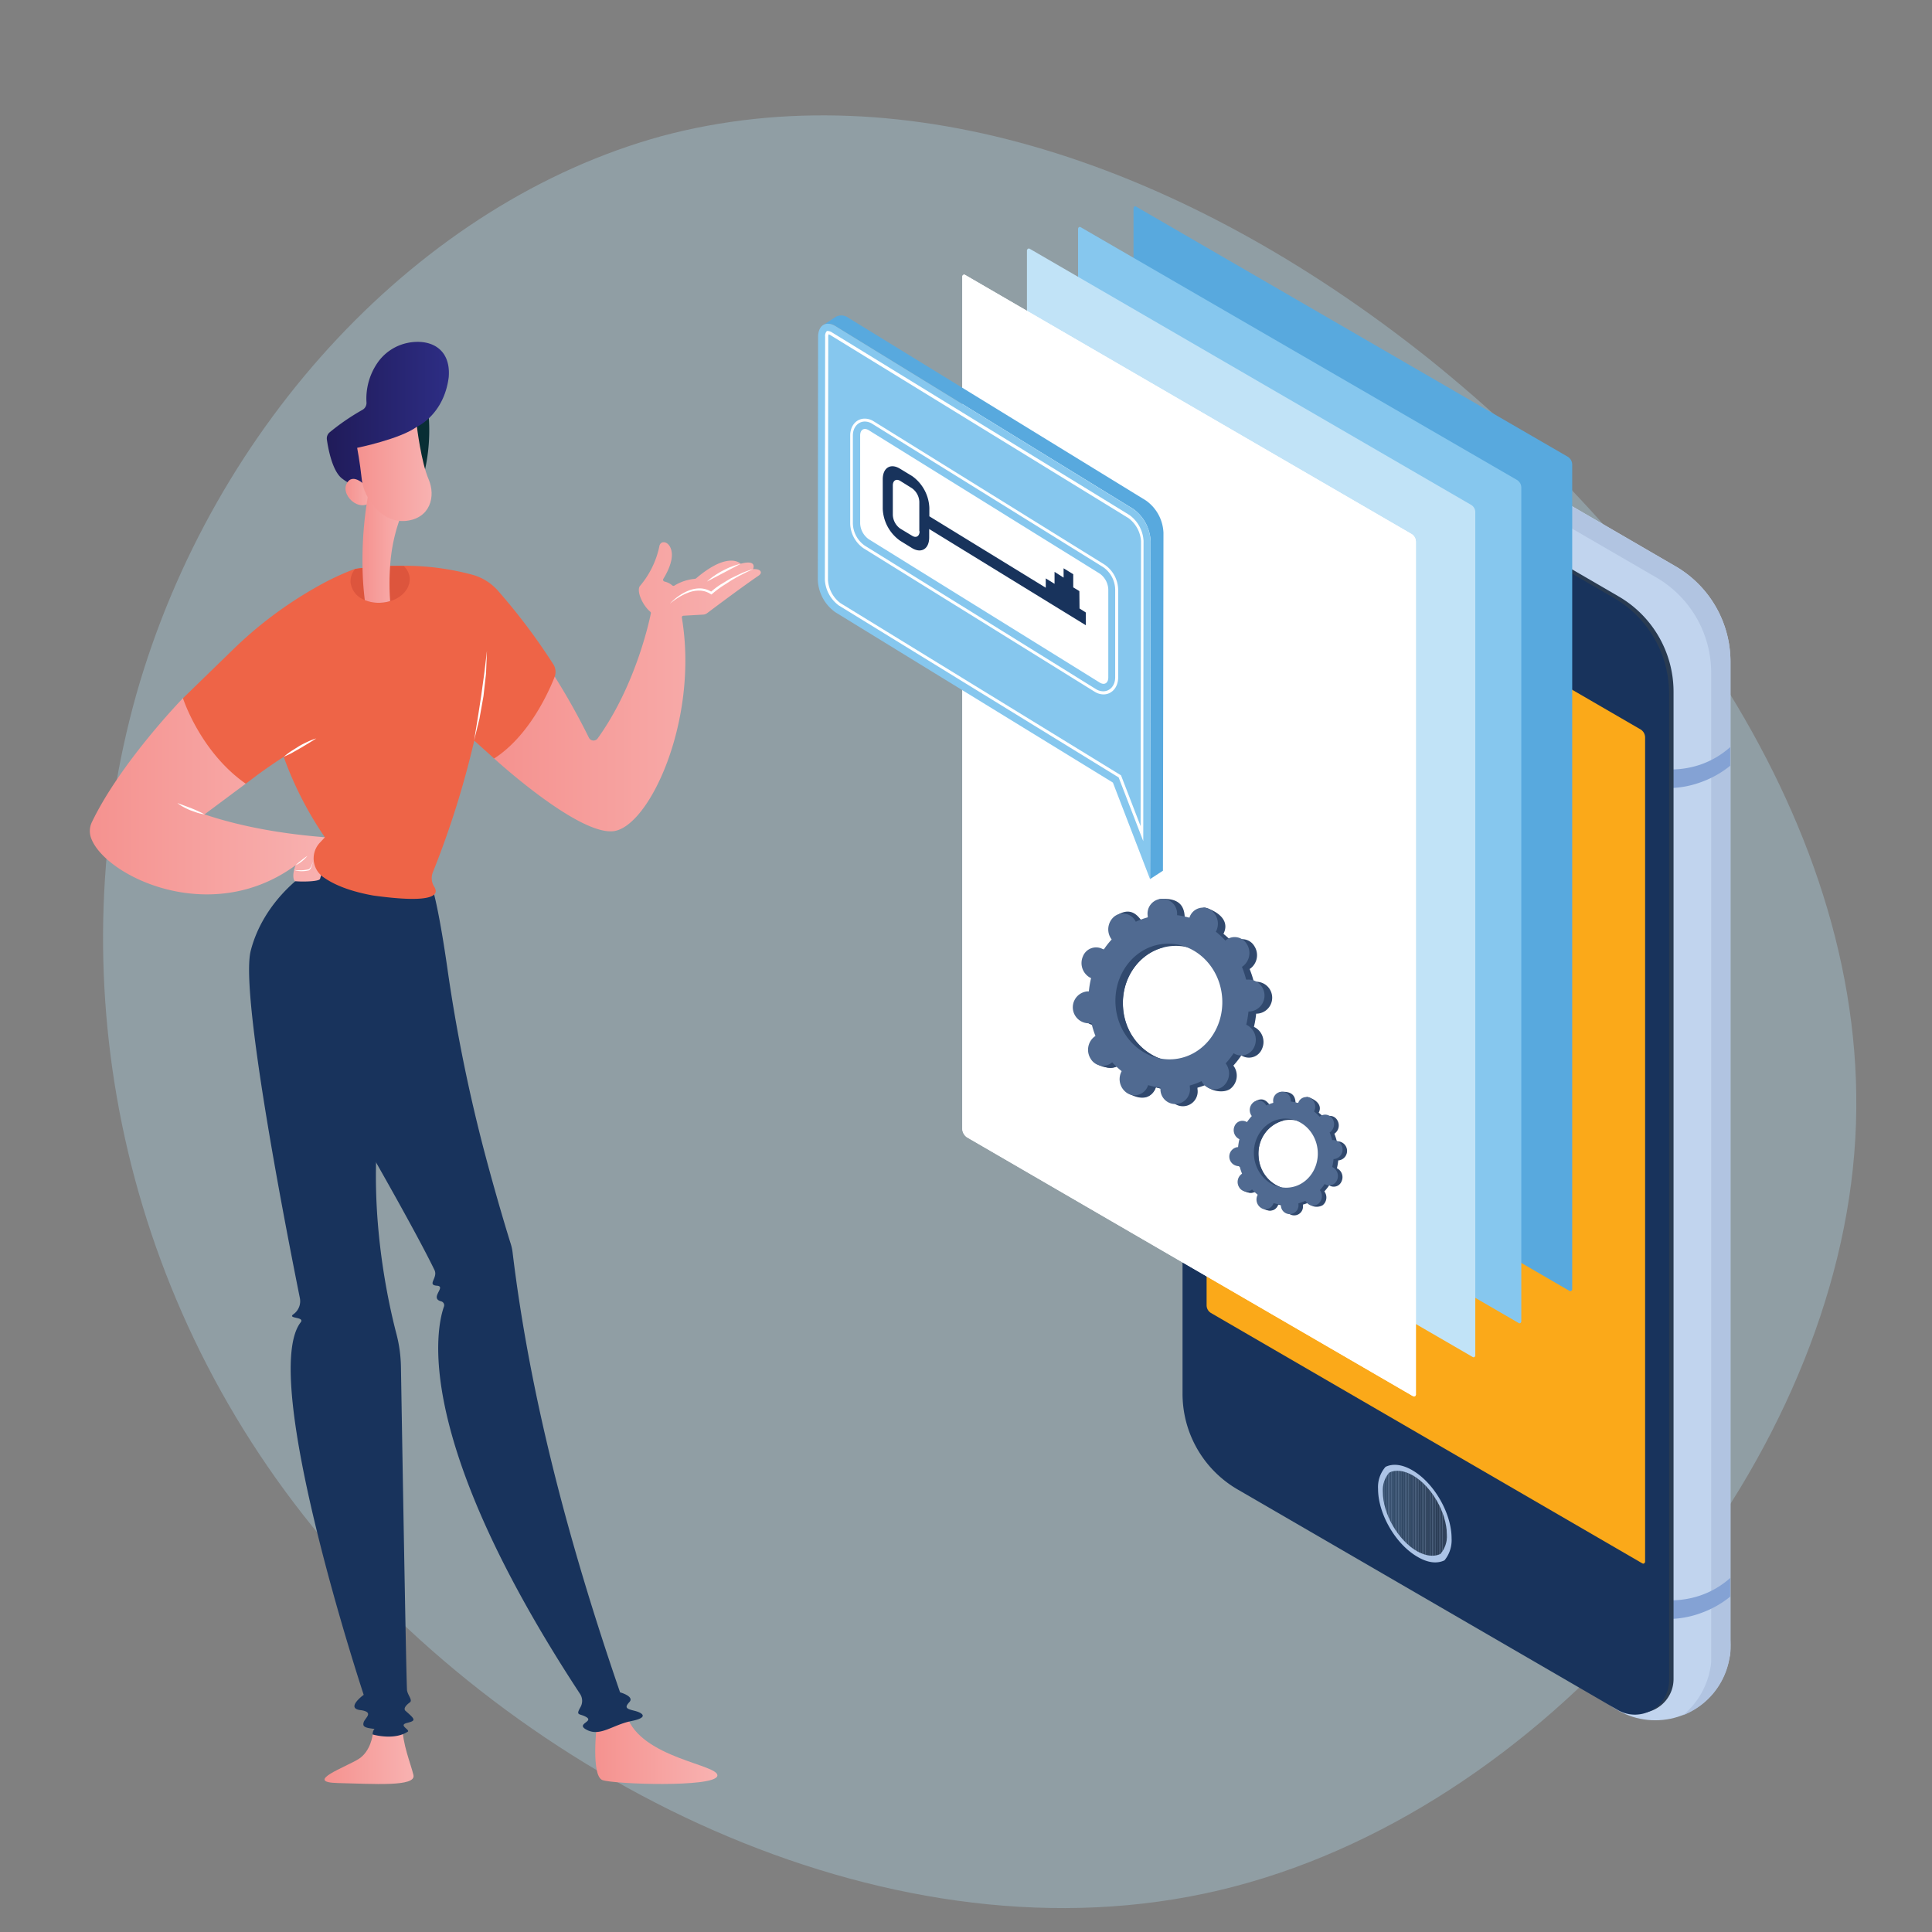 <svg xmlns="http://www.w3.org/2000/svg" xmlns:xlink="http://www.w3.org/1999/xlink" viewBox="0 0 485 485" xmlns:v="https://vecta.io/nano"><rect x="0" y="0" width="485" height="485" fill="#808080" stroke="none"/><defs><clipPath id="A"><path d="M347.14 374.52a6.7 6.7 0 0 1 1.61-4.85c1.53-.76 3.57-.59 5.87.68 4.77 2.72 8.59 9.45 8.59 14.89a6.7 6.7 0 0 1-1.61 4.85c-1.53.76-3.58.59-5.87-.68-4.73-2.72-8.59-9.36-8.59-14.89z" fill="none"/></clipPath><linearGradient id="B" x1="149.42" y1="439.25" x2="180.09" y2="439.25" gradientUnits="userSpaceOnUse"><stop offset="0" stop-color="#f5928f"/><stop offset="1" stop-color="#f8b2b1"/></linearGradient><linearGradient id="C" x1="81.47" y1="439.52" x2="103.83" y2="439.52" xlink:href="#B"/><linearGradient id="D" x1="22.56" y1="199.91" x2="83.5" y2="199.91" xlink:href="#B"/><linearGradient id="E" x1="124.05" y1="172.37" x2="191" y2="172.37" xlink:href="#B"/><linearGradient id="F" x1="82.04" y1="104.1" x2="112.69" y2="104.1" gradientUnits="userSpaceOnUse"><stop offset="0" stop-color="#201b59"/><stop offset="1" stop-color="#2d2d84"/></linearGradient><linearGradient id="G" x1="86.69" y1="123.52" x2="94.62" y2="123.52" xlink:href="#B"/><linearGradient id="H" x1="91" y1="137.07" x2="101.47" y2="137.07" xlink:href="#B"/><linearGradient id="I" x1="89.66" y1="118.96" x2="108.39" y2="118.96" xlink:href="#B"/><path id="J" d="M362.79 368.91h.36v21.95h-.36z"/><path id="K" d="M242.76 285.51l112 65a.45.45 0 0 0 .59-.17.27.27 0 0 1 .09-.17V136a2.3 2.3 0 0 0-1.19-2l-112-65a.46.46 0 0 0-.6.17h0a.28.28 0 0 1-.08.17v214a2.71 2.71 0 0 0 1.19 2.17z"/></defs><path d="M358.61,90C420,139.3,473.5,214.33,465.14,293.3,456.87,372.62,387,455.41,306.05,474.53S133.62,449,81,386.35c-52.69-63-66-143.67-46.79-212,19.29-67.95,71.41-123.6,131.9-140.19C227.1,17.85,296.89,40.83,358.61,90Z" fill="#b4e3f7" opacity=".3"/><g fill="#c1d4ee"><path d="M326.12 365.93l95.45 55.38a8.57 8.57 0 0 0 11.65-3.06 8.43 8.43 0 0 0 1.19-4.26V166.11a27.68 27.68 0 0 0-13.86-24L325.1 86.65a8.57 8.57 0 0 0-11.65 3.07 8.37 8.37 0 0 0-1.19 4.28v247.86a27.71 27.71 0 0 0 13.86 24.07z"/><circle cx="315.75" cy="103.07" r="18.88"/><circle cx="415.53" cy="412.97" r="18.88"/></g><path d="M429.31 419a9.81 9.81 0 0 0 .26-2.21V168.91a27.69 27.69 0 0 0-13.87-24l-37.94-22-57.51-33.45a7.49 7.49 0 0 0-.85-.42l-.85-.34a18.22 18.22 0 0 0-14.63-.26A18.65 18.65 0 0 1 323.4 86a6.08 6.08 0 0 1 1.7.77l95.45 55.38a27.71 27.71 0 0 1 13.86 24.07v247.86a9.3 9.3 0 0 1-.25 2.21 18.74 18.74 0 0 1-11.66 14.29 19.79 19.79 0 0 0 6.81-11.58z" fill="#b1c4e1"/><path d="M307.66,95.42a10,10,0,0,0-.17,1.53v.42l-5.7,5.7a13.26,13.26,0,0,0-.08-1.78Z" fill="#b1c5e1"/><path d="M418.85 197.84a24.34 24.34 0 0 0 8.5-1.62 24.87 24.87 0 0 0 7-4v-4.68a21.89 21.89 0 0 1-7.57 4.43 23.25 23.25 0 0 1-8 1.19zm0 208.58a24.11 24.11 0 0 0 8.5-1.62 24.6 24.6 0 0 0 7-4v-4.68a21.87 21.87 0 0 1-7.57 4.42 23 23 0 0 1-8 1.19z" fill="#84a2d4"/><path d="M311.83 373.5l95.45 55.38a8.57 8.57 0 0 0 11.65-3.06 8.43 8.43 0 0 0 1.19-4.26V173.68a27.68 27.68 0 0 0-13.86-24l-95.45-55.45a8.48 8.48 0 0 0-11.65 3.06 8.37 8.37 0 0 0-1.19 4.25v247.89a27.88 27.88 0 0 0 13.86 24.07z" fill="#293b52"/><path d="M310.73 373.93l95.44 55.37A8.57 8.57 0 0 0 419 422V174.1a27.71 27.71 0 0 0-13.87-24l-95.42-55.45a8.57 8.57 0 0 0-12.85 7.35v247.85a27.75 27.75 0 0 0 13.87 24.08z" fill="#18335c"/><path d="M304 329.61l108.3 62.86a.43.43 0 0 0 .59-.17.27.27 0 0 1 .09-.17v-207a2.37 2.37 0 0 0-1.11-2L303.5 120.26a.4.4 0 0 0-.51.17.31.31 0 0 1-.09.17v207.05a2.27 2.27 0 0 0 1.1 1.96z" fill="#fba919"/><path d="M345.94 373.76a7.72 7.72 0 0 1 1.88-5.53c1.78-.85 4.08-.68 6.72.85 5.44 3.14 9.86 10.8 9.86 17.1a8 8 0 0 1-1.78 5.52c-1.79.86-4.09.69-6.72-.85-5.53-3.14-9.96-10.8-9.96-17.09z" fill="#acc4e6"/><path d="M346.28 133.7l23.23 13.52a1.77 1.77 0 0 0 2.38-.59h0a1.68 1.68 0 0 0 .26-.85h0a5 5 0 0 0-2.56-4.43l-23.22-13.52a1.77 1.77 0 0 0-2.38.59h0a1.68 1.68 0 0 0-.26.85h0a5.13 5.13 0 0 0 2.55 4.43z" fill="#293b52"/><g clip-path="url(#A)"><g fill="#293b52"><path d="M363.14 368.91h.15v21.95h-.15z"/><use xlink:href="#J"/></g><path d="M362.43 368.91h.36v21.95h-.36z" fill="#2a3b53"/><g fill="#2a3c54"><path d="M362.08 368.91h.36v21.95h-.36z"/><path d="M361.72 368.91h.36v21.95h-.36z"/></g><g fill="#2b3d55"><path d="M361.36 368.91h.36v21.95h-.36z"/><path d="M361.01 368.91h.36v21.95h-.36z"/></g><path d="M360.65 368.91h.36v21.95h-.36z" fill="#2b3e56"/><path d="M360.3 368.91h.36v21.95h-.36z" fill="#2c3e57"/><path d="M359.94 368.91h.36v21.95h-.36z" fill="#2c3f57"/><path d="M359.59 368.91h.36v21.95h-.36z" fill="#2c3f58"/><path d="M359.23 368.91h.36v21.95h-.36z" fill="#2c3f59"/><path d="M358.87 368.91h.36v21.95h-.36z" fill="#2d4059"/><path d="M358.52 368.91h.36v21.95h-.36z" fill="#2d405a"/><path d="M358.16 368.91h.36v21.95h-.36z" fill="#2d415a"/><path d="M357.81 368.91h.36v21.95h-.36z" fill="#2e415b"/><g fill="#2e425c"><path d="M357.45 368.91h.36v21.95h-.36z"/><path d="M357.09 368.91h.36v21.95h-.36z"/></g><path d="M356.74 368.91h.36v21.95h-.36z" fill="#2e435d"/><path d="M356.38 368.91h.36v21.95h-.36z" fill="#2f435e"/><path d="M356.03 368.91h.36v21.95h-.36z" fill="#2f445e"/><path d="M355.67 368.91h.36v21.95h-.36z" fill="#2f445f"/><g fill="#304560"><path d="M355.31 368.91h.36v21.95h-.36z"/><path d="M354.96 368.91h.36v21.95h-.36z"/></g><path d="M354.6 368.91h.36v21.95h-.36z" fill="#304661"/><path d="M354.25 368.91h.36v21.95h-.36z" fill="#304662"/><path d="M353.89 368.91h.36v21.95h-.36z" fill="#314762"/><path d="M353.53 368.91h.36v21.95h-.36z" fill="#314763"/><path d="M353.18 368.91h.36v21.95h-.36z" fill="#314863"/><path d="M352.82 368.91h.36v21.95h-.36z" fill="#324864"/><g fill="#324965"><path d="M352.47 368.91h.36v21.95h-.36z"/><path d="M352.11 368.91h.36v21.95h-.36z"/></g><path d="M351.75 368.91h.36v21.95h-.36z" fill="#324a66"/><path d="M351.4 368.91h.36v21.95h-.36z" fill="#334a67"/><path d="M351.04 368.91h.36v21.95h-.36z" fill="#334b67"/><path d="M350.69 368.91h.36v21.95h-.36z" fill="#334b68"/><path d="M350.33 368.91h.36v21.95h-.36z" fill="#334c69"/><path d="M349.97 368.91h.36v21.95h-.36z" fill="#344c69"/><path d="M349.62 368.91h.36v21.95h-.36z" fill="#344d6a"/><g fill="#344d6b"><path d="M349.26 368.91h.36v21.95h-.36z"/><path d="M348.91 368.91h.36v21.95h-.36z"/></g><path d="M348.55 368.91h.36v21.95h-.36z" fill="#354e6c"/><path d="M348.19 368.91h.36v21.95h-.36z" fill="#354e6d"/><path d="M347.84 368.91h.36v21.95h-.36z" fill="#354f6d"/><path d="M347.48 368.91h.36v21.95h-.36z" fill="#354f6e"/><g fill="#36506f"><path d="M347.13 368.91h.36v21.95h-.36z"/><path d="M347.05 368.91h.08v21.95h-.08z"/></g></g><path d="M285.66 261.19L394 324.06a.45.45 0 0 0 .59-.17.27.27 0 0 1 .09-.17V116.66a2.35 2.35 0 0 0-1.11-2L285.15 51.84a.43.43 0 0 0-.52.17.28.28 0 0 1-.08.17v207.06a2.22 2.22 0 0 0 1.11 1.95z" fill="#58a9de"/><path d="M271.74 268.61l109.56 63.55a.41.41 0 0 0 .51-.17.27.27 0 0 1 .09-.17V122.47a2.25 2.25 0 0 0-1.11-2L271.23 57a.41.41 0 0 0-.51.17.27.27 0 0 1-.09.17v209.31a2.24 2.24 0 0 0 1.11 1.96z" fill="#86c7ee"/><path d="M259 276.47l110.76 64.22a.41.41 0 0 0 .51-.17.32.32 0 0 1 .08-.17V128.71a2.15 2.15 0 0 0-1.1-2L258.48 62.44a.45.45 0 0 0-.59.17.27.27 0 0 1-.09.17v211.73a2.42 2.42 0 0 0 1.2 1.96z" fill="#c1e3f7"/><g fill="#fff"><use xlink:href="#K"/><use xlink:href="#K"/></g><path d="M149.78 433.3s-1.43 12.54 1.47 13.57 27.86 1.89 28.81-1-19.1-4.35-22.73-15.14c-3.67-.73-7.55 2.57-7.55 2.57z" fill="url(#B)"/><path d="M95.46 434.58c-.15 0-1.9.84-1.9.84s-.44 4.17-3.5 6.13-14.08 5.87-5.2 6.06 19.63 1 18.93-2S101 437.88 101 433s-5.54 1.58-5.54 1.58z" fill="url(#C)"/><g fill="#18335c"><path d="M88.51 226.72c.86 0 1-5.58 11.32-5.51s9.15 3.35 9.15 3.35 1.39 5 3.33 18.54a407.3 407.3 0 0 0 9.49 46.79c3.1 11.64 5.65 19.93 6.47 22.54a11.46 11.46 0 0 1 .39 1.81c4.39 36.55 14.24 73.47 27 110.6 0 0 3.68 1 2.34 2.44s-.67 1.71 1.29 2.19 3.77 1.67-.81 2.58-7.69 3.87-11 2.29 1.72-2.1-.29-3.29c-1.69-1-2.77-.22-1.46-2.52a3.16 3.16 0 0 0-.12-3.3c-42.16-64.25-36.1-91.8-34.14-97.3a1 1 0 0 0-.68-1.23c-3.12-.8 1.36-3.76-1.08-3.94-2.67-.19.38-2-.67-4-4.58-9.45-16.42-30.08-16.42-30.08s-8.79-48.41-7.93-49.7 3.82-12.26 3.82-12.26z"/><path d="M76.17 219.63s-10.08 6.74-13.23 19.05c-2.86 11.2 10 75.52 12.33 87.15a4 4 0 0 1-1.57 4.06h0c-1.68 1.19 2.76.61 1.83 2-10.73 13.5 15.77 93.57 15.77 93.57s-4.83 3.51-.57 3.87c3.19.54.9 1.93.57 3s.18 1.43 2.72 1.68a1.9 1.9 0 0 0-.46 1.4s5.33 1.6 8.84-.72c.47-.54-2.47-1.61-.21-2.18s2.11-.83-.29-2.94c-.79-.57 0-1.5 1-2.22.72-.57-.5-1.72-.72-3-.18-1.08-1.24-63.8-1.53-81.26a35 35 0 0 0-1.13-8.22c-2.19-8.38-6.83-29.64-4.53-52.25 4-26.36 2.27-53.1-2.16-64.08s-15.41-6.4-15.41-6.4z"/></g><path d="M107.42 102.47a46 46 0 0 1-1.15 17.19c-4.3-8.89-7.3-14.5-5.94-16.31s7.09-.88 7.09-.88z" fill="#082e34"/><path d="M51.34,204.44c5.92,2,15.82,4.61,30.22,5.74,1,.14,1.94,2.72,1.94,2.72a40.57,40.57,0,0,0-3.15,7.7c-.11.72-4.55.79-6.27.61-.57-.29-.65-2.09.12-4C52.73,233,26,219.7,22.82,210.24a5.12,5.12,0,0,1,.26-3.88c7.21-15,22.85-31.1,22.85-31.1l10.14.54,5.63,20.92Z" fill="url(#D)"/><path d="M124.46 185.92l-.41 4.49s20.61 18.91 29.7 18.27 21.76-27.82 17.42-53.61a.42.42 0 0 1 .39-.5l4.91-.28a1.81 1.81 0 0 0 1.05-.37c1.82-1.37 8.51-6.39 12.81-9.34 1.19-.72.81-1.82-1.29-1.72 0 0 1.19-2.48-3.11-1.34 0 0-3-3.29-11.14 3.63a.68.68 0 0 1-.39.16 11.88 11.88 0 0 0-5.06 1.67.44.44 0 0 1-.55 0 4.67 4.67 0 0 0-2-1 .45.45 0 0 1-.27-.67c.73-1.16 2.31-4 2.13-6.39-.24-3.1-2.91-3.58-3.15-1.67a22.57 22.57 0 0 1-4.87 9.88c-.88 1.2.61 4.77 2.61 6.43a.42.42 0 0 1 .15.42c-.45 2.23-3.93 18.27-13.35 31.38a1.29 1.29 0 0 1-2.2-.16 170.46 170.46 0 0 0-9.84-17.32z" fill="url(#E)"/><path d="M139.2 170c-1.62 4.1-6.53 14.85-15.15 20.41l-5-4.49a226.16 226.16 0 0 1-10.4 33.08 4 4 0 0 0 .34 3.58c1.15 1.77.76 4.45-15.28 2.23-6.31-1.13-10.21-2.92-12.63-4.68a5.76 5.76 0 0 1-.77-8.6l1.25-1.34A88.37 88.37 0 0 1 71.22 190c-2.61 1.67-5 3.36-6.72 4.62l-2.8 2.12c-11.46-8-15.77-21.46-15.77-21.46l12.34-12a101.36 101.36 0 0 1 21.33-16 66.31 66.31 0 0 1 9.51-4.47h0a78.39 78.39 0 0 1 12.18-.79 65.88 65.88 0 0 1 17.4 2.29 13.21 13.21 0 0 1 6.33 4 153.54 153.54 0 0 1 13.92 18.51 3.54 3.54 0 0 1 .26 3.18z" fill="#ee6447"/><path d="M98 150.89a9.22 9.22 0 0 1-2.14.4 9.08 9.08 0 0 1-4.22-.64 5.44 5.44 0 0 1-3.64-4.41 4.77 4.77 0 0 1 1.16-3.41h0l1.91-.26 6.92-.49h3.35a4.7 4.7 0 0 1 1.51 3.05c.15 2.5-1.85 4.87-4.85 5.76z" fill="#dd553d"/><path d="M82.73 108.55a2 2 0 0 0-.67 1.8c.33 2.3 1.32 7.66 3.66 9.66 7.54 5.9 11.81-1.05 11.81-1.05l5.88-9.26 1.29-2.58s6.73-3 7.94-12.39c.62-7.3-4.7-9.76-10.27-8.66a12.15 12.15 0 0 0-7.66 5.09A15.84 15.84 0 0 0 92 101a2 2 0 0 1-1 1.88 56.46 56.46 0 0 0-8.27 5.67z" fill="url(#F)"/><path d="M92 122.19s-3.44-3.92-5-.72 4.2 8.26 7.21 3.25c1.72-3.11-2.21-2.53-2.21-2.53z" fill="url(#G)"/><path d="M97.94 142.08a59.46 59.46 0 0 0 0 8.81 9.22 9.22 0 0 1-2.14.4 9.08 9.08 0 0 1-4.22-.64 76 76 0 0 1-.57-8.08 95.55 95.55 0 0 1 1.52-19S104 120 101 128.63a42.93 42.93 0 0 0-3.06 13.45z" fill="url(#H)"/><path d="M122.24 163.39l-.23 5.7-.64 5.67-1 5.62-1.36 5.54.92-5.62.87-5.62.77-5.64.67-5.65zM71.22 190a17.34 17.34 0 0 1 1.88-1.44l2-1.26a23.09 23.09 0 0 1 2.1-1.08 16 16 0 0 1 2.21-.85l-2 1.24-2 1.19-2 1.14c-.64.37-1.47.71-2.19 1.06zm5.95 24.86a8.75 8.75 0 0 1-1.37 1.35 8.49 8.49 0 0 1-1.6 1 17.09 17.09 0 0 1 1.42-1.21 17.47 17.47 0 0 1 1.55-1.14zm-32.63-13.27l3.45 1.29.85.35.84.38a18.35 18.35 0 0 1 1.66.83 13.58 13.58 0 0 1-1.81-.41l-1.75-.62a17.22 17.22 0 0 1-1.68-.8 9.51 9.51 0 0 1-1.56-1.02zm33.98 14.68a5.4 5.4 0 0 1-.1.58 3.86 3.86 0 0 1-.17.58 4 4 0 0 1-.25.57 1.88 1.88 0 0 1-.42.48h0a7.73 7.73 0 0 1-1.85.22 5.74 5.74 0 0 1-.93-.07 4.65 4.65 0 0 1-.91-.22c.31 0 .61.06.92.06h.91a12.16 12.16 0 0 0 1.8-.24h0a2.29 2.29 0 0 0 .67-.88 7.92 7.92 0 0 0 .33-1.08zm89.63-64.71a14.22 14.22 0 0 1 2.19-1.91 12 12 0 0 1 2.58-1.41 7.52 7.52 0 0 1 2.94-.53 5.84 5.84 0 0 1 1.49.27 6.18 6.18 0 0 1 1.37.66h-.34a23.83 23.83 0 0 1 2.44-1.86l2.62-1.58 2.74-1.32c.93-.39 1.89-.75 2.86-1l-1.38.64-1.35.67-.68.35-.66.36-1.31.75-2.53 1.63a26.65 26.65 0 0 0-2.37 1.83l-.16.14-.19-.12a6.36 6.36 0 0 0-1.23-.6 5.66 5.66 0 0 0-1.35-.26 7.29 7.29 0 0 0-2.76.4 13.5 13.5 0 0 0-2.58 1.22 18.27 18.27 0 0 0-2.34 1.67zm9.31-5.56a14.23 14.23 0 0 1 1.89-1.49 21.88 21.88 0 0 1 2.07-1.25l1.09-.54a9.63 9.63 0 0 1 1.11-.46 14.34 14.34 0 0 1 2.31-.71l-2.13 1.11-6.34 3.34z" fill="#fff"/><path d="M89.66 112.42s10.88-2.22 15-5.3c0 0 1.07 8.88 2.93 13.18s.43 9.81-5.66 10.46-10.6-5.73-11.1-10.32-1.17-8.02-1.17-8.02z" fill="url(#I)"/><g opacity=".89"><g fill="#18335c"><path d="M275.89 257.41a21.4 21.4 0 0 0 1.05 3.2l-.27.18a4.18 4.18 0 0 0-.94 5.55 3.54 3.54 0 0 0 5.14 1.08 2.43 2.43 0 0 0 .25-.2 20 20 0 0 0 2.39 2.22l-.15.3a4.18 4.18 0 0 0 1.75 5.35 3.55 3.55 0 0 0 4.93-1.83l.12-.31a18.73 18.73 0 0 0 3.08.65v.34a3.71 3.71 0 1 0 7.37-.55v-.34a18.61 18.61 0 0 0 2.95-1.1c.05.1-1.2.07-1.14.17 1.16 1.83 4.77 2.44 6.45 1.2a4.18 4.18 0 0 0 .94-5.55l-.19-.27a22.16 22.16 0 0 0 2-2.56 2.61 2.61 0 0 0 .28.17 3.54 3.54 0 0 0 4.92-1.84 4.19 4.19 0 0 0-1.76-5.35l-.28-.13a24.1 24.1 0 0 0 .56-3.33h.31a4 4 0 0 0-.59-8h-.31a24.1 24.1 0 0 0-1.05-3.21l.26-.17a4.19 4.19 0 0 0 .94-5.55 3.54 3.54 0 0 0-5.14-1.09l-.25.21a21 21 0 0 0-2.39-2.23 1.68 1.68 0 0 0 .15-.3c.88-2 .22-4.39-4-6.06-1.94-.77-1.8.56-2.67 2.55a1.66 1.66 0 0 0-.12.31 18.85 18.85 0 0 0-3.09-.65v-.34c-.16-2.2-1.16-4.54-5.87-4.26-2 .12-1.66 2.61-1.5 4.81 0 .11 0 .23.05.34a18.69 18.69 0 0 0-3 1.09l-.16-.28a3.54 3.54 0 0 0-5.14-1.09 4.19 4.19 0 0 0-.95 5.55 2.83 2.83 0 0 0 .2.28 20.1 20.1 0 0 0-2 2.55l-.28-.16a3.55 3.55 0 0 0-4.93 1.83 4.19 4.19 0 0 0 1.76 5.35l.29.13a22.7 22.7 0 0 0-.57 3.33H275a4 4 0 0 0 .6 8zm6.05-4.45c-.6-8 4.91-14.93 12.3-15.48S308.1 243 308.7 251s-4.91 14.93-12.3 15.48S282.54 261 281.94 253z"/><path d="M275.57 246a4.19 4.19 0 0 1-1.76-5.35 3.55 3.55 0 0 1 4.93-1.83l.28.16a20.1 20.1 0 0 1 2-2.55 2.83 2.83 0 0 1-.2-.28c-1.16-1.83-2-5.45-.23-6.51 3.41-2 5.16.21 6.32 2.05.06.09.11.19.16.28a18.69 18.69 0 0 1 3-1.09c0-.11 0-.23-.05-.34a4.17 4.17 0 0 1 1-3.1q.65 5.17 1.18 10.35c-6.35 1.54-10.83 7.91-10.29 15.17a14.55 14.55 0 0 0 9.54 12.87v2c0 1.83.1 3.66.2 5.49a17.81 17.81 0 0 1-1.48-.38l-.12.31c-.88 2-2.8 3.17-6.2 1.54-1.87-.9-1.36-3.07-.48-5.06l.15-.3a20 20 0 0 1-2.39-2.22 2.43 2.43 0 0 1-.25.2c-1.68 1.24-5.41.5-6.57-1.33s.69-4.07 2.37-5.3l.27-.18a21.4 21.4 0 0 1-1.05-3.2h-.31a4 4 0 0 1-.6-8h.31a22.7 22.7 0 0 1 .57-3.33z"/></g><path d="M274 256.86a22.71 22.71 0 0 0 1 3.21l-.26.17a4.18 4.18 0 0 0-.94 5.55 3.55 3.55 0 0 0 5.14 1.09l.25-.21a21 21 0 0 0 2.39 2.23 1.4 1.4 0 0 0-.15.3 4.17 4.17 0 0 0 1.75 5.34 3.54 3.54 0 0 0 4.93-1.83l.12-.31a18.73 18.73 0 0 0 3.08.65v.34a3.71 3.71 0 1 0 7.37-.55v-.34a18 18 0 0 0 2.95-1.1 2.69 2.69 0 0 0 .16.29 3.56 3.56 0 0 0 5.15 1.09 4.19 4.19 0 0 0 .94-5.55c-.06-.1-.13-.19-.19-.28a22.94 22.94 0 0 0 2-2.55l.27.16a3.55 3.55 0 0 0 4.93-1.83 4.19 4.19 0 0 0-1.76-5.35l-.28-.14a24.22 24.22 0 0 0 .56-3.32h.31a4 4 0 0 0-.59-8h-.31a24.1 24.1 0 0 0-1.05-3.21l.26-.17A4.18 4.18 0 0 0 313 237a3.55 3.55 0 0 0-5.14-1.09l-.25.21a21 21 0 0 0-2.39-2.23 1.4 1.4 0 0 0 .15-.3 4.19 4.19 0 0 0-1.75-5.35 3.56 3.56 0 0 0-4.93 1.84l-.12.31a18.73 18.73 0 0 0-3.08-.65v-.34a3.71 3.71 0 1 0-7.37.55v.34a18 18 0 0 0-3 1.1 2.69 2.69 0 0 0-.16-.29 3.56 3.56 0 0 0-5.15-1.09 4.19 4.19 0 0 0-.94 5.55 2.83 2.83 0 0 0 .2.28 20.1 20.1 0 0 0-2 2.55l-.28-.16a3.55 3.55 0 0 0-4.93 1.83 4.19 4.19 0 0 0 1.76 5.35l.28.13a24.36 24.36 0 0 0-.56 3.33h-.31a4 4 0 0 0 .59 8zm6.05-4.45c-.6-8 4.91-14.93 12.3-15.48s13.86 5.49 14.45 13.49-4.91 14.93-12.29 15.48-13.87-5.49-14.46-13.49z" fill="#3a5883"/><g fill="#18335c"><path d="M312.31 293.05a13.06 13.06 0 0 0 .62 1.92l-.15.11a2.49 2.49 0 0 0-.57 3.31 2.12 2.12 0 0 0 3.08.65l.15-.12a12.71 12.71 0 0 0 1.42 1.33l-.09.18a2.51 2.51 0 0 0 1.05 3.2 2.14 2.14 0 0 0 2.95-1.1c0-.06.05-.12.07-.19a11.35 11.35 0 0 0 1.84.39 1.34 1.34 0 0 0 0 .2 2.21 2.21 0 1 0 4.4-.33 1.5 1.5 0 0 0 0-.2 11.55 11.55 0 0 0 1.76-.65c0 .06-.72 0-.68.1a3.12 3.12 0 0 0 3.85.72 2.49 2.49 0 0 0 .56-3.32.91.91 0 0 0-.11-.16 12.71 12.71 0 0 0 1.21-1.53l.17.1a2.11 2.11 0 0 0 2.94-1.1 2.49 2.49 0 0 0-1-3.2l-.17-.07a14.77 14.77 0 0 0 .34-2h.19a2.4 2.4 0 0 0-.36-4.77h-.19a13.06 13.06 0 0 0-.62-1.92l.15-.1a2.51 2.51 0 0 0 .57-3.32 2.12 2.12 0 0 0-3.08-.65l-.15.12a13.72 13.72 0 0 0-1.42-1.33c0-.06.06-.11.09-.18.52-1.18.13-2.62-2.4-3.62-1.16-.46-1.07.34-1.59 1.52 0 .06-.05.13-.08.19a11.13 11.13 0 0 0-1.84-.39v-.2c-.1-1.32-.7-2.72-3.51-2.55-1.22.07-1 1.56-.9 2.88v.2a12.08 12.08 0 0 0-1.77.65l-.1-.17a2.12 2.12 0 0 0-3.07-.65 2.5 2.5 0 0 0-.56 3.32.91.91 0 0 0 .11.16 13.78 13.78 0 0 0-1.21 1.53l-.17-.1a2.11 2.11 0 0 0-2.94 1.1 2.51 2.51 0 0 0 1.05 3.2l.17.08a14.25 14.25 0 0 0-.34 2h-.18a2.4 2.4 0 0 0 .35 4.77zm3.62-2.65c-.36-4.78 2.93-8.93 7.35-9.26s8.28 3.28 8.64 8.06-2.94 8.93-7.35 9.26-8.29-3.28-8.64-8.06z"/><path d="M312.12 286.24a2.51 2.51 0 0 1-1.05-3.2 2.11 2.11 0 0 1 2.94-1.1l.17.1a13.78 13.78 0 0 1 1.21-1.53.91.91 0 0 1-.11-.16c-.7-1.09-1.22-3.26-.14-3.89 2-1.19 3.08.13 3.77 1.22l.1.17a12.08 12.08 0 0 1 1.77-.65v-.2a2.47 2.47 0 0 1 .62-1.85q.38 3.09.71 6.18a8.49 8.49 0 0 0-6.15 9.07 8.7 8.7 0 0 0 5.7 7.69v1.2l.12 3.28a8.75 8.75 0 0 1-.88-.23c0 .07 0 .13-.07.19-.53 1.18-1.68 1.9-3.71.92-1.12-.54-.81-1.84-.29-3l.09-.18a12.71 12.71 0 0 1-1.42-1.33l-.15.12a3.22 3.22 0 0 1-3.93-.8c-.7-1.09.41-2.43 1.42-3.16l.15-.11a13.06 13.06 0 0 1-.62-1.92h-.19a2.4 2.4 0 0 1-.35-4.77h.17a14.25 14.25 0 0 1 .34-2z"/></g><path d="M311.18 292.73a13.32 13.32 0 0 0 .62 1.91l-.15.11a2.49 2.49 0 0 0-.57 3.31 2.12 2.12 0 0 0 3.08.65l.15-.12a12.71 12.71 0 0 0 1.42 1.33l-.09.18a2.51 2.51 0 0 0 1.05 3.2 2.13 2.13 0 0 0 2.95-1.1 1.34 1.34 0 0 1 .07-.18 11.33 11.33 0 0 0 1.84.38 1.48 1.48 0 0 0 0 .21 2.21 2.21 0 1 0 4.4-.33v-.2a11 11 0 0 0 1.76-.66 1 1 0 0 0 .1.17 2.11 2.11 0 0 0 3.07.65 2.49 2.49 0 0 0 .56-3.32l-.11-.16a12.71 12.71 0 0 0 1.21-1.53l.17.1a2.11 2.11 0 0 0 2.94-1.1 2.49 2.49 0 0 0-1.05-3.19l-.17-.08a14.51 14.51 0 0 0 .34-2h.18a2.39 2.39 0 0 0-.35-4.76h-.19a13.87 13.87 0 0 0-.62-1.92l.15-.1a2.5 2.5 0 0 0 .57-3.32 2.14 2.14 0 0 0-3.08-.65l-.15.13a12.81 12.81 0 0 0-1.42-1.34l.09-.17a2.51 2.51 0 0 0-1.05-3.2 2.13 2.13 0 0 0-2.95 1.1 1.34 1.34 0 0 1-.07.18 11.13 11.13 0 0 0-1.84-.39v-.2a2.22 2.22 0 1 0-4.41.33v.2a11.07 11.07 0 0 0-1.77.66 1.62 1.62 0 0 0-.1-.18 2.11 2.11 0 0 0-3.07-.64 2.49 2.49 0 0 0-.56 3.31 1.63 1.63 0 0 0 .11.17 12.81 12.81 0 0 0-1.21 1.52l-.17-.09a2.12 2.12 0 0 0-2.94 1.09 2.51 2.51 0 0 0 1.05 3.2l.17.08a14.25 14.25 0 0 0-.34 2h-.18a2.4 2.4 0 0 0 .35 4.77zm3.61-2.66c-.35-4.78 2.94-8.93 7.35-9.25s8.29 3.28 8.65 8.06-2.94 8.92-7.35 9.25-8.29-3.28-8.65-8.06z" fill="#3a5883"/></g><path d="M209.89,79.49a3,3,0,0,1,3.14.33l74.65,45.83a10.44,10.44,0,0,1,4.39,8.1l-.13,84.83-3.23,2.1.13-84.84a10.46,10.46,0,0,0-4.39-8.1L209.8,81.91a3,3,0,0,0-3.14-.32Z" fill="#58a9de"/><path d="M209.8,81.91c-2.44-1.49-4.42-.29-4.43,2.68l-.07,61a10.46,10.46,0,0,0,4.4,8.1l69.68,42.77,9.33,24.25.13-84.84a10.46,10.46,0,0,0-4.39-8.1Z" fill="#86c7ee"/><path d="M287 211.16l-6.18-16L210.58 152a8.62 8.62 0 0 1-3.51-6.47l.07-61a1.84 1.84 0 0 1 .37-1.36l.1-.08h.21a2.18 2.18 0 0 1 1.09.39l74.65 45.83a8.58 8.58 0 0 1 3.51 6.46zM208 83.92a2.27 2.27 0 0 0-.08.68l-.07 61a7.89 7.89 0 0 0 3.15 5.82l70.42 43.22 4.91 12.75.11-71.52a7.89 7.89 0 0 0-3.16-5.81l-74.72-45.87a1.94 1.94 0 0 0-.63-.27zm69 90.4a4.21 4.21 0 0 1-2.2-.67l-58-36a7.77 7.77 0 0 1-3.37-6.22v-22.09c0-2.47 1.55-4.25 3.66-4.25a4.2 4.2 0 0 1 2.21.66l58 36a7.8 7.8 0 0 1 3.4 6.25v22.1c-.02 2.43-1.56 4.22-3.7 4.22zm-59.9-68.5c-1.71 0-3 1.47-3 3.5v22.09a7 7 0 0 0 3 5.57l58 36a3.55 3.55 0 0 0 1.85.56c1.71 0 3-1.47 3-3.49v-22.1a7 7 0 0 0-3-5.57l-58-36a3.55 3.55 0 0 0-1.83-.56zm.99 2.18c-1.19-.73-2.15-.14-2.16 1.31v22.1a5.11 5.11 0 0 0 2.14 3.94l58 36c1.18.73 2.15.14 2.15-1.31v-22.1a5.13 5.13 0 0 0-2.14-3.94z" fill="#fff"/><path d="M271 152.75l1.57 1v3.2l-39.31-24.15v2.1c0 2.93-2 4.12-4.37 2.65l-2.95-1.82a10.32 10.32 0 0 1-4.34-8v-7.41c0-2.93 2-4.11 4.36-2.64l3 1.82a10.3 10.3 0 0 1 4.34 8v2.11l29.22 17.93v-2.34l2.21 1.36v-3L267 145v-2.34l2.42 1.49v3.3l1.54.94zm-40.22-19.38v-7.41a4.41 4.41 0 0 0-1.86-3.41l-2.92-1.82c-1-.63-1.87-.12-1.87 1.13v7.41a4.45 4.45 0 0 0 1.85 3.42l3 1.81c1 .63 1.86.12 1.87-1.13z" fill="#18335c"/></svg>